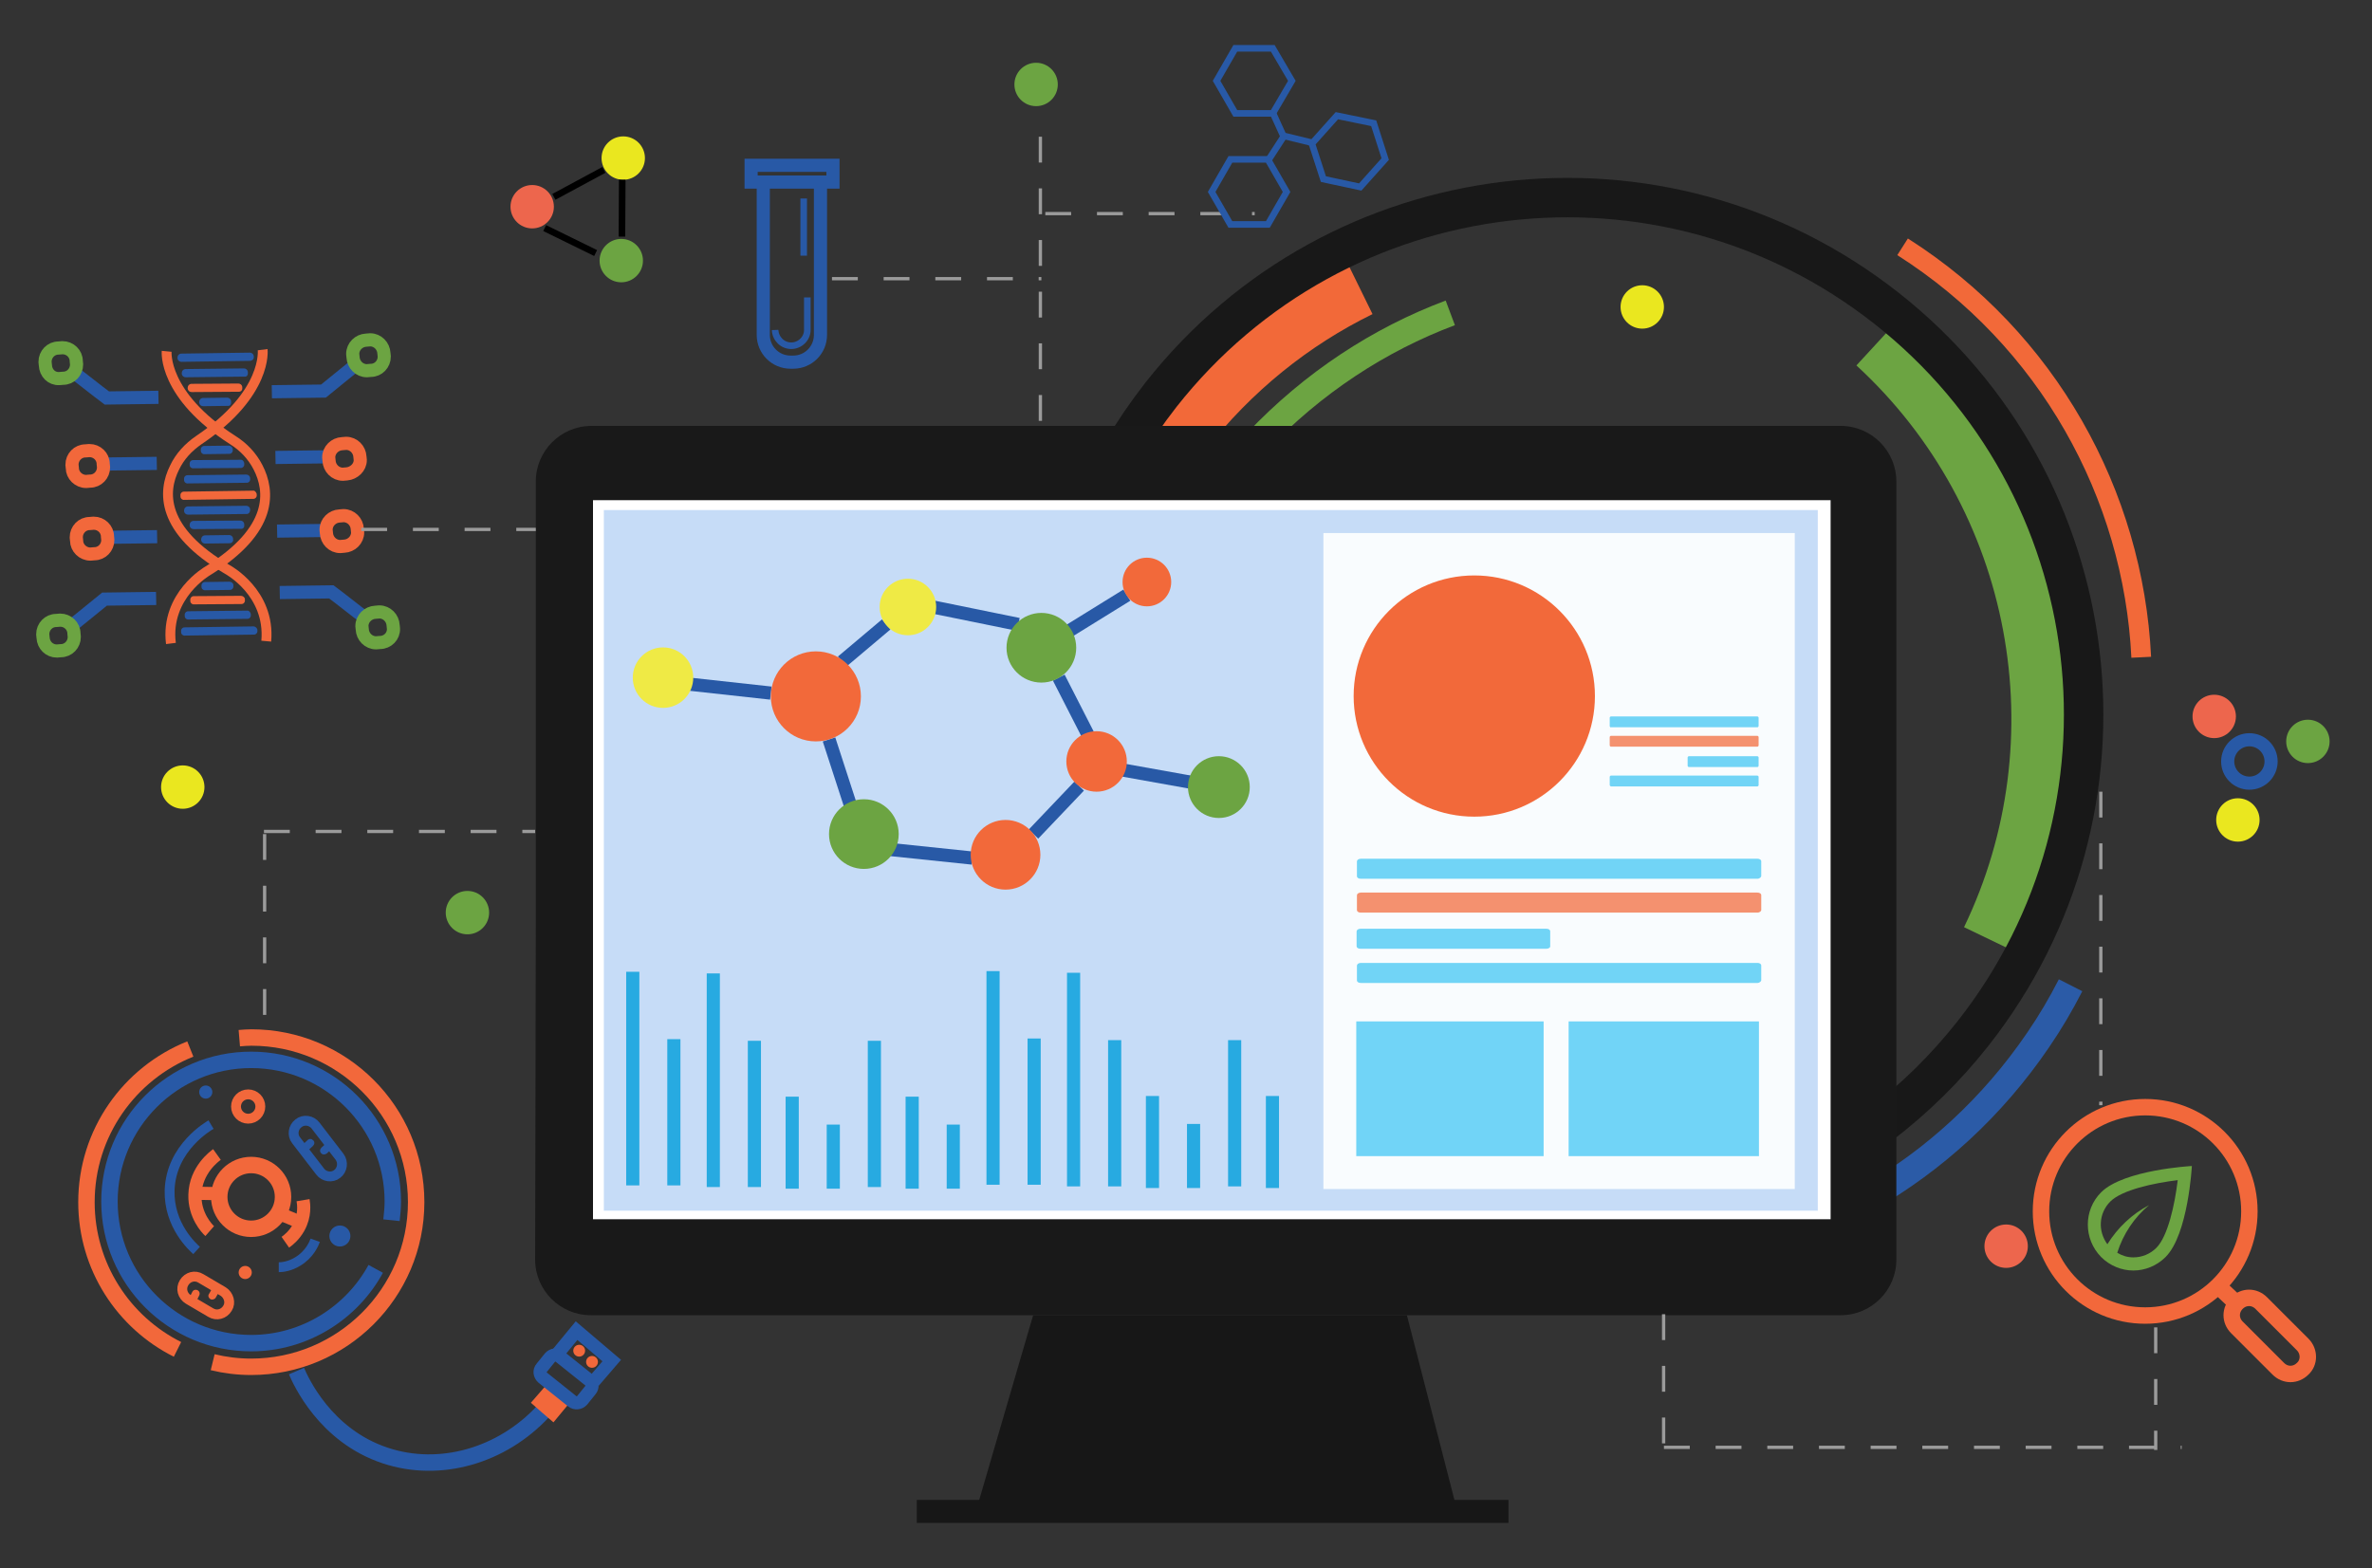 <?xml version="1.0" encoding="utf-8"?>
<!-- Generator: Adobe Illustrator 19.0.0, SVG Export Plug-In . SVG Version: 6.00 Build 0)  -->
<svg version="1.1" id="Layer_1" xmlns="http://www.w3.org/2000/svg" xmlns:xlink="http://www.w3.org/1999/xlink" x="0px" y="0px"
	 viewBox="-94 -110.5 721.6 477.2" style="enable-background:new -94 -110.5 721.6 477.2;" xml:space="preserve">
<rect x="-94" y="-110.5" width="721.6" height="477.2" fill="#333333" stroke="none"/>
<style type="text/css">
	.st0{fill:none;stroke:#6CA442;stroke-width:22;stroke-miterlimit:10;}
	.st1{fill:none;stroke:#F26939;stroke-width:6;stroke-miterlimit:10;}
	.st2{fill:none;stroke:#F26939;stroke-width:22;stroke-miterlimit:10;}
	.st3{fill:none;stroke:#6CA442;stroke-width:8;stroke-miterlimit:10;}
	.st4{fill:none;stroke:#2B5BA7;stroke-width:8;stroke-miterlimit:10;}
	.st5{fill:none;stroke:#181818;stroke-width:12;stroke-miterlimit:10;}
	.st6{fill:#191919;}
	.st7{fill:#171717;}
	.st8{fill:none;stroke:#171717;stroke-width:7;stroke-miterlimit:10;}
	.st9{fill:#FFFFFF;}
	.st10{opacity:0.72;fill:#B0CFF4;enable-background:new    ;}
	.st11{fill:none;stroke:#2859A6;stroke-width:4;stroke-miterlimit:10;}
	.st12{fill:#EFEA45;}
	.st13{fill:#F2693A;}
	.st14{fill:#6CA442;}
	.st15{fill:#27AAE1;}
	.st16{opacity:0.9;fill:#FFFFFF;enable-background:new    ;}
	.st17{opacity:0.73;fill:#3FC5F3;enable-background:new    ;}
	.st18{opacity:0.73;}
	.st19{fill:#3FC5F3;}
	.st20{fill:#2859A6;}
	.st21{fill:#F2683B;}
	.st22{fill:none;stroke:#F2683B;stroke-width:3;stroke-miterlimit:10;}
	.st23{fill:none;stroke:#6CA442;stroke-width:4;stroke-miterlimit:10;}
	.st24{fill:none;stroke:#F2683B;stroke-width:4;stroke-miterlimit:10;}
	.st25{fill:none;stroke:#F2683B;stroke-width:5;stroke-miterlimit:10;}
	.st26{fill:none;stroke:#2859A6;stroke-width:5;stroke-miterlimit:10;}
	.st27{fill:none;stroke:#2859A6;stroke-width:3;stroke-miterlimit:10;}
	.st28{fill:none;stroke:#F2683B;stroke-width:7;stroke-miterlimit:10;}
	.st29{fill:#EAE71F;}
	.st30{fill:#ED664D;}
	.st31{fill:none;stroke:#9B9B9B;stroke-miterlimit:10;stroke-dasharray:7.86,7.86;}
	.st32{fill:none;stroke:#2859A6;stroke-width:2;stroke-miterlimit:10;}
	.st33{fill:none;stroke:#000000;stroke-width:2;stroke-miterlimit:10;}
</style>
<g id="circle">
	<path id="XMLID_112_" class="st0" d="M478.2-7.4C529.6,39.9,543,115,513.4,176.4"/>
	<path id="XMLID_111_" class="st1" d="M484.8-35.4C529-7.3,555,40,557.4,89.5"/>
	<path id="XMLID_110_" class="st2" d="M252.9,36c3.3-5.5,6.9-10.9,11-16.1c15.2-19.5,34-34.5,54.8-44.7"/>
	<path id="XMLID_109_" class="st3" d="M276,38.8c3.8-5.2,8-10.1,12.4-14.9c17-17.9,37.2-31.1,58.8-39.2"/>
	<path id="XMLID_143_" class="st4" d="M535.9,189.3c-2.9,5.7-6.2,11.3-9.9,16.7c-13.9,20.4-31.7,36.6-51.8,48.1"/>
	<path id="XMLID_108_" class="st5" d="M227.4,82.7c4-25.8,14.5-51,31.8-73.1c53.7-68.2,152.5-80,220.7-26.3s80,152.5,26.3,220.7
		c-16.8,21.3-38,37.1-61.3,47.1"/>
</g>
<g id="pc">
	<path id="XMLID_36_" class="st6" d="M69,171.6V36c0-9.3,7.6-16.9,16.9-16.9H466c9.3,0,16.9,7.6,16.9,16.9v236.8
		c0,9.3-7.6,16.9-16.9,16.9H85.7c-9.3,0-16.9-7.6-16.9-16.9L69,171.6"/>
	<path id="XMLID_35_" class="st7" d="M348.9,347.6c-48.5,0-97,0-145.5,0c5.6-19.3,11.3-38.6,16.9-57.9H334
		C339,309,343.9,328.3,348.9,347.6z"/>
	<line id="XMLID_34_" class="st8" x1="184.9" y1="349.4" x2="364.9" y2="349.4"/>
	<polyline id="XMLID_33_" class="st9" points="462.9,63.5 462.9,260.5 86.4,260.5 86.4,41.7 462.9,41.7 462.9,63.5 	"/>
	<g id="XMLID_47_">
		<rect id="XMLID_42_" x="89.7" y="44.7" class="st10" width="369.3" height="213.2"/>
		<g id="lines">
			<line id="XMLID_8_" class="st11" x1="115.9" y1="97.7" x2="140.5" y2="100.4"/>
			<line id="XMLID_9_" class="st11" x1="158.2" y1="114.5" x2="164.7" y2="134.5"/>
			<line id="XMLID_11_" class="st11" x1="162.2" y1="90.8" x2="175.6" y2="79.5"/>
			<line id="XMLID_12_" class="st11" x1="176.9" y1="148" x2="201.8" y2="150.6"/>
			<line id="XMLID_13_" class="st11" x1="220.4" y1="143.3" x2="234.3" y2="128.7"/>
			<line id="XMLID_14_" class="st11" x1="237.3" y1="113.7" x2="228.1" y2="95.7"/>
			<line id="XMLID_15_" class="st11" x1="189.8" y1="74.2" x2="215.8" y2="79.5"/>
			<line id="XMLID_16_" class="st11" x1="230.7" y1="81.8" x2="248.8" y2="70.6"/>
			<line id="XMLID_18_" class="st11" x1="244.7" y1="123.3" x2="268.7" y2="127.6"/>
			<g id="circles">
				<circle id="XMLID_1_" class="st12" cx="107.7" cy="95.7" r="9.2"/>
				<circle id="XMLID_17_" class="st13" cx="254.9" cy="66.6" r="7.4"/>
				<circle id="XMLID_19_" class="st14" cx="276.8" cy="129" r="9.4"/>
				<circle id="XMLID_7_" class="st13" cx="239.6" cy="121.2" r="9.2"/>
				<circle id="XMLID_3_" class="st14" cx="168.8" cy="143.3" r="10.6"/>
				<circle id="XMLID_5_" class="st13" cx="211.9" cy="149.6" r="10.6"/>
				<circle id="XMLID_10_" class="st14" cx="222.8" cy="86.6" r="10.6"/>
				<circle id="XMLID_6_" class="st12" cx="182.2" cy="74.2" r="8.6"/>
				<circle id="XMLID_4_" class="st13" cx="154.2" cy="101.4" r="13.7"/>
			</g>
		</g>
		<g id="XMLID_20_">
			<rect id="XMLID_2_" x="96.5" y="185.2" class="st15" width="4" height="65"/>
			<rect id="XMLID_21_" x="109" y="205.7" class="st15" width="4" height="44.5"/>
			<rect id="XMLID_23_" x="121" y="185.7" class="st15" width="4" height="65"/>
			<rect id="XMLID_22_" x="133.5" y="206.2" class="st15" width="4" height="44.5"/>
			<rect id="XMLID_25_" x="157.5" y="231.7" class="st15" width="4" height="19.5"/>
			<rect id="XMLID_24_" x="145" y="223.2" class="st15" width="4" height="28"/>
			<rect id="XMLID_28_" x="170" y="206.2" class="st15" width="4" height="44.5"/>
			<rect id="XMLID_27_" x="194" y="231.7" class="st15" width="4" height="19.5"/>
			<rect id="XMLID_26_" x="181.5" y="223.2" class="st15" width="4" height="28"/>
			<rect id="XMLID_41_" x="206.1" y="185" class="st15" width="4" height="65"/>
			<rect id="XMLID_40_" x="218.6" y="205.5" class="st15" width="4" height="44.5"/>
			<rect id="XMLID_39_" x="230.6" y="185.5" class="st15" width="4" height="65"/>
			<rect id="XMLID_38_" x="243.1" y="206" class="st15" width="4" height="44.5"/>
			<rect id="XMLID_37_" x="267.1" y="231.5" class="st15" width="4" height="19.5"/>
			<rect id="XMLID_32_" x="254.6" y="223" class="st15" width="4" height="28"/>
			<rect id="XMLID_31_" x="279.6" y="206" class="st15" width="4" height="44.5"/>
			<rect id="XMLID_29_" x="291.1" y="223" class="st15" width="4" height="28"/>
		</g>
	</g>
	<g id="form">
		<rect id="XMLID_43_" x="308.6" y="51.7" class="st16" width="143.4" height="199.6"/>
		<rect id="XMLID_30_" x="318.6" y="200.3" class="st17" width="57" height="41"/>
		<rect id="XMLID_45_" x="383.2" y="200.3" class="st17" width="57.9" height="41"/>
		<g id="lines_3_" class="st18">
			<path id="XMLID_58_" class="st19" d="M440.7,156.9H320c-0.7,0-1.2-0.3-1.2-0.8v-4.5c0-0.4,0.5-0.8,1.2-0.8h120.6
				c0.7,0,1.2,0.3,1.2,0.8v4.5C441.8,156.4,441.2,156.9,440.7,156.9z"/>
			<path id="XMLID_57_" class="st13" d="M440.7,167.2H320c-0.7,0-1.2-0.3-1.2-0.8v-4.5c0-0.4,0.5-0.8,1.2-0.8h120.6
				c0.7,0,1.2,0.3,1.2,0.8v4.5C441.8,166.8,441.2,167.2,440.7,167.2z"/>
			<path id="XMLID_56_" class="st19" d="M440.7,188.6H320c-0.7,0-1.2-0.3-1.2-0.8v-4.5c0-0.4,0.5-0.8,1.2-0.8h120.6
				c0.7,0,1.2,0.3,1.2,0.8v4.5C441.8,188.1,441.2,188.6,440.7,188.6z"/>
			<path id="XMLID_54_" class="st19" d="M376.4,178.2h-56.5c-0.7,0-1.2-0.3-1.2-0.8v-4.5c0-0.4,0.5-0.8,1.2-0.8h56.5
				c0.7,0,1.2,0.3,1.2,0.8v4.5C377.7,177.8,377.1,178.2,376.4,178.2z"/>
		</g>
		<g id="lines_1_" class="st18">
			<path id="XMLID_51_" class="st19" d="M395.7,110.4v-2.5c0-0.2,0.2-0.4,0.4-0.4h44.5c0.2,0,0.4,0.2,0.4,0.4v2.5
				c0,0.2-0.2,0.4-0.4,0.4h-44.5C395.9,110.9,395.7,110.6,395.7,110.4z"/>
			<path id="XMLID_50_" class="st13" d="M395.7,116.3v-2.5c0-0.2,0.2-0.4,0.4-0.4h44.5c0.2,0,0.4,0.2,0.4,0.4v2.5
				c0,0.2-0.2,0.4-0.4,0.4h-44.5C395.9,116.7,395.7,116.5,395.7,116.3z"/>
			<path id="XMLID_49_" class="st19" d="M395.7,128.4v-2.5c0-0.2,0.2-0.4,0.4-0.4h44.5c0.2,0,0.4,0.2,0.4,0.4v2.5
				c0,0.2-0.2,0.4-0.4,0.4h-44.5C395.9,128.8,395.7,128.5,395.7,128.4z"/>
			<path id="XMLID_48_" class="st19" d="M419.4,122.5V120c0-0.2,0.2-0.4,0.4-0.4h20.8c0.2,0,0.4,0.2,0.4,0.4v2.5
				c0,0.2-0.2,0.4-0.4,0.4h-20.8C419.6,122.9,419.4,122.7,419.4,122.5z"/>
		</g>
		<circle id="XMLID_46_" class="st13" cx="354.5" cy="101.3" r="36.7"/>
	</g>
</g>
<g>
	<path class="st20" d="M-19.6,4.1l-17.9,0.2c-0.6,0-1.1-0.4-1.2-1V3c0-0.6,0.4-1.1,1-1.2l17.9-0.2c0.6,0,1.1,0.4,1.2,1v0.3
		C-18.5,3.7-19,4.2-19.6,4.1z"/>
	<path class="st21" d="M-21.3,8.7l-14.4,0.1c-0.6,0-1.1-0.4-1.2-1V7.5c0-0.6,0.4-1.1,1-1.2l14.4-0.1c0.6,0,1.1,0.4,1.2,1v0.3
		C-20.2,8.2-20.7,8.7-21.3,8.7z"/>
	<path class="st20" d="M-24.7,13l-7.5,0.1c-0.6,0-1.1-0.4-1.2-1v-0.3c0-0.6,0.4-1.1,1-1.2l7.5-0.1c0.6,0,1.1,0.4,1.2,1v0.3
		C-23.6,12.6-24.1,13.1-24.7,13z"/>
	<path class="st20" d="M-17.8-0.7l-21,0.3c-0.6,0-1.1-0.4-1.2-1v-0.3c0-0.6,0.4-1.1,1-1.2l21-0.3c0.6,0,1.1,0.4,1.2,1v0.3
		C-16.7-1.3-17.2-0.8-17.8-0.7z"/>
	<path class="st20" d="M-18.9,75.3l-17.9,0.2c-0.6,0-1.1,0.6-1,1.2V77c0,0.6,0.6,1.1,1.2,1l17.9-0.2c0.6,0,1.1-0.6,1-1.2v-0.3
		C-17.8,75.8-18.3,75.2-18.9,75.3z"/>
	<path class="st21" d="M-20.7,70.8l-14.4,0.1c-0.6,0-1.1,0.6-1,1.2v0.3c0,0.6,0.6,1.1,1.2,1l14.4-0.1c0.6,0,1.1-0.6,1-1.2v-0.3
		C-19.5,71.3-20.1,70.8-20.7,70.8z"/>
	<path class="st20" d="M-24.2,66.5l-7.5,0.1c-0.6,0-1.1,0.6-1,1.2v0.3c0,0.6,0.6,1.1,1.2,1L-24,69c0.6,0,1.1-0.6,1-1.2v-0.3
		C-23,67-23.6,66.5-24.2,66.5z"/>
	<path class="st20" d="M-16.9,80.1l-21,0.3c-0.6,0-1.1,0.6-1,1.2v0.3c0,0.6,0.6,1.1,1.2,1l21-0.3c0.6,0,1.1-0.6,1-1.2v-0.3
		C-15.8,80.6-16.3,80.1-16.9,80.1z"/>
	<path class="st20" d="M-19.1,33.9L-37,34.1c-0.6,0-1.1,0.6-1,1.2v0.3c0,0.6,0.6,1.1,1.2,1l17.9-0.2c0.6,0,1.1-0.6,1-1.2v-0.3
		C-18,34.3-18.5,33.9-19.1,33.9z"/>
	<path class="st20" d="M-20.9,29.4l-14.4,0.1c-0.6,0-1.1,0.6-1,1.2V31c0,0.6,0.6,1.1,1.2,1l14.4-0.1c0.6,0,1.1-0.6,1-1.2v-0.3
		C-19.8,29.8-20.3,29.3-20.9,29.4z"/>
	<path class="st20" d="M-24.4,25.1l-7.5,0.1c-0.6,0-1.1,0.6-1,1.2v0.3c0,0.6,0.6,1.1,1.2,1l7.5-0.1c0.6,0,1.1-0.6,1-1.2v-0.3
		C-23.3,25.6-23.8,25.1-24.4,25.1z"/>
	<path class="st20" d="M-18.9,45.9l-17.9,0.2c-0.6,0-1.1-0.4-1.2-1v-0.3c0-0.6,0.4-1.1,1-1.2l17.9-0.2c0.6,0,1.1,0.4,1.2,1v0.3
		C-17.9,45.3-18.3,45.9-18.9,45.9z"/>
	<path class="st20" d="M-20.7,50.4l-14.4,0.1c-0.6,0-1.1-0.4-1.2-1v-0.3c0-0.6,0.4-1.1,1-1.2l14.4-0.1c0.6,0,1.1,0.4,1.2,1v0.3
		C-19.6,49.9-20,50.5-20.7,50.4z"/>
	<path class="st20" d="M-24.1,54.8l-7.5,0.1c-0.6,0-1.1-0.4-1.2-1v-0.3c0-0.6,0.4-1.1,1-1.2l7.5-0.1c0.6,0,1.1,0.4,1.2,1v0.3
		C-22.9,54.2-23.5,54.8-24.1,54.8z"/>
	<path class="st21" d="M-17.1,38.8l-21,0.3c-0.6,0-1.1,0.6-1,1.2v0.3c0,0.6,0.6,1.1,1.2,1l21-0.3c0.6,0,1.1-0.6,1-1.2v-0.3
		C-16.1,39.2-16.5,38.7-17.1,38.8z"/>
	<path class="st22" d="M-43.3-3.6c0,0-1.3,13.3,20.1,27c3.2,2,5.9,4.8,7.7,8.3c3.7,7.2,4.9,19-15.3,31.5c0,0-13,7.4-11.2,22.1"/>
	<path class="st22" d="M-14.1-4.1c0,0,1.7,13.3-19.4,27.5c-3.2,2.2-5.8,5-7.4,8.4c-3.6,7.2-4.4,19,16.1,31c0,0,13.1,7,11.8,21.8"/>
	<g>
		<path class="st11" d="M-11.3,8.7C-6.1,8.6-0.9,8.6,4.4,8.5C7.8,5.7,11.2,3,14.5,0.3"/>
		<path class="st11" d="M-8.9,69.8c5.2-0.1,10.4-0.1,15.7-0.2c3.5,2.6,6.9,5.4,10.4,8"/>
		<path class="st11" d="M-10.2,28.7c5.2-0.1,10.4-0.1,15.7-0.2"/>
		<path class="st11" d="M-9.7,51.1C-4.5,51,0.7,51,6,50.9"/>
		<path class="st23" d="M18.8,2.2l-1.2,0.1c-2.3,0-4.1-1.9-4.2-4.1l-0.1-1c0-2.3,1.9-4.1,4.1-4.2l1.2-0.1c2.3,0,4.1,1.9,4.2,4.1
			l0.1,1C22.9,0.3,21.1,2.2,18.8,2.2z"/>
		<path class="st24" d="M11.5,33.7l-1.2,0.1c-2.3,0-4.1-1.9-4.2-4.1l-0.1-1c0-2.3,1.9-4.1,4.1-4.2l1.2-0.1c2.3,0,4.1,1.9,4.2,4.1
			l0.1,1C15.6,31.7,13.7,33.5,11.5,33.7z"/>
		<path class="st24" d="M10.7,55.7l-1.2,0.1c-2.3,0-4.1-1.9-4.2-4.1l-0.1-1c0-2.3,1.9-4.1,4.1-4.2l1.2-0.1c2.3,0,4.1,1.9,4.2,4.1
			l0.1,1C14.8,53.8,12.9,55.6,10.7,55.7z"/>
		<path class="st23" d="M21.6,85l-1.2,0.1c-2.3,0-4.1-1.9-4.2-4.1l-0.1-1c0-2.3,1.9-4.1,4.1-4.2l1.2-0.1c2.3,0,4.1,1.9,4.2,4.1
			l0.1,1C25.8,83.1,23.9,85,21.6,85z"/>
		<path class="st11" d="M-45.8,10.4c-5.2,0.1-10.4,0.1-15.7,0.2c-3.5-2.6-6.9-5.4-10.4-8"/>
		<path class="st11" d="M-46.5,71.6c-5.2,0.1-10.4,0.1-15.7,0.2c-3.4,2.8-6.8,5.5-10.1,8.2"/>
		<path class="st11" d="M-46.3,30.5c-5.2,0.1-10.4,0.1-15.7,0.2"/>
		<path class="st11" d="M-46.2,52.8c-5.2,0.1-10.4,0.1-15.7,0.2"/>
		<path class="st23" d="M-76,4.7l1.2-0.1c2.3,0,4.1-1.9,4.1-4.2l-0.1-1c0-2.3-1.9-4.1-4.2-4.1l-1.2,0.1c-2.3,0-4.1,1.9-4.1,4.2
			l0.1,1C-80.1,3-78.3,4.8-76,4.7z"/>
		<path class="st24" d="M-67.8,36l1.2-0.1c2.3,0,4.1-1.9,4.1-4.2l-0.1-1c0-2.3-1.9-4.1-4.2-4.1l-1.2,0.1c-2.3,0-4.1,1.9-4.1,4.2
			l0.1,1C-72,34.1-70.1,36-67.8,36z"/>
		<path class="st24" d="M-66.5,58.1l1.2-0.1c2.3,0,4.1-1.9,4.1-4.2l-0.1-1c0-2.3-1.9-4.1-4.2-4.1l-1.2,0.1c-2.3,0-4.1,1.9-4.1,4.2
			l0.1,1C-70.7,56.2-68.8,58.1-66.5,58.1z"/>
		<path class="st23" d="M-76.7,87.6l1.2-0.1c2.3,0,4.1-1.9,4.1-4.2l-0.1-1c0-2.3-1.9-4.1-4.2-4.1l-1.2,0.1c-2.3,0-4.1,1.9-4.1,4.2
			l0.1,1C-80.8,85.8-79,87.6-76.7,87.6z"/>
	</g>
</g>
<g id="circuit">
	<g>
		<path id="XMLID_65_" class="st25" d="M-40,300.1c-16.4-8.2-27.7-25.2-27.7-44.8c0-21.1,13.1-39.2,31.6-46.6"/>
		<path id="XMLID_64_" class="st25" d="M-21.2,205.4c1.2-0.1,2.5-0.2,3.7-0.2c27.6,0,50.1,22.4,50.1,50.1S10,305.4-17.6,305.4
			c-4,0-8-0.5-11.7-1.4"/>
		<path id="XMLID_63_" class="st26" d="M20.3,275.6C13,289-1.3,298.2-17.6,298.2c-23.8,0-43.1-19.3-43.1-43.1S-41.4,212-17.6,212
			c23.8,0,43.1,19.3,43.1,43.1c0,1.9-0.2,3.8-0.4,5.7"/>
	</g>
	<g>
		<circle id="XMLID_52_" class="st25" cx="-17.6" cy="253.7" r="9.7"/>
		<path id="XMLID_55_" class="st24" d="M-28,240.8c-0.7,0.5-6.5,4.7-6.7,12.2c-0.2,6.3,3.7,10.4,4.5,11.1"/>
		<path id="XMLID_59_" class="st24" d="M-28.2,252.7c-1.9,0-3.8-0.1-5.7-0.1"/>
		<path id="XMLID_61_" class="st24" d="M-3,261.3c-1.8-0.8-3.5-1.5-5.3-2.2"/>
		<path id="XMLID_60_" class="st24" d="M-1.8,254.7c0.2,1.2,0.7,4.7-1.4,8.4c-1.3,2.3-3,3.7-4,4.4"/>
		<path id="XMLID_53_" class="st27" d="M1.9,266.9c-0.4,1.1-1.8,4.4-5.4,6.5c-2.3,1.4-4.5,1.7-5.7,1.7"/>
		<path id="XMLID_62_" class="st27" d="M-29.8,231.7c-0.5,0.3-12.2,6.9-12.6,20c-0.3,10.7,7.1,17.3,8.2,18.3"/>
		<path id="XMLID_44_" class="st27" d="M8.6,246.7L8.6,246.7c-1.6,1.3-4,0.9-5.2-0.7l-7.3-9.5c-1.3-1.6-0.9-4,0.7-5.2l0,0
			c1.6-1.3,4-0.9,5.2,0.7l7.3,9.5C10.5,243.1,10.2,245.5,8.6,246.7z"/>
		<path id="XMLID_67_" class="st22" d="M-24.8,287.6L-24.8,287.6c-1.1,1.8-3.3,2.4-5.1,1.3l-6.8-4c-1.8-1.1-2.4-3.3-1.3-5.1l0,0
			c1.1-1.8,3.3-2.4,5.1-1.3l6.8,4C-24.4,283.6-23.7,285.9-24.8,287.6z"/>
		<circle id="XMLID_66_" class="st22" cx="-18.5" cy="226.2" r="3.7"/>
		<path id="XMLID_68_" class="st20" d="M-1.7,239.2L-1.7,239.2c-0.5-0.5-0.4-1.2,0.1-1.7l1.2-1.1c0.5-0.5,1.2-0.4,1.7,0.1l0,0
			c0.5,0.5,0.4,1.2-0.1,1.7L0,239.3C-0.5,239.7-1.2,239.7-1.7,239.2z"/>
		<path id="XMLID_70_" class="st20" d="M3.7,240.4L3.7,240.4c-0.5-0.5-0.4-1.2,0.1-1.7l1.2-1.1c0.5-0.5,1.2-0.4,1.7,0.1l0,0
			c0.5,0.5,0.4,1.2-0.1,1.7l-1.2,1.1C4.8,240.9,4.1,240.9,3.7,240.4z"/>
		<path id="XMLID_72_" class="st21" d="M-35.7,285.6L-35.7,285.6c-0.6-0.3-0.8-1-0.5-1.6l0.7-1.4c0.3-0.6,1-0.8,1.6-0.5l0,0
			c0.6,0.3,0.8,1,0.5,1.6l-0.7,1.4C-34.4,285.7-35.1,285.9-35.7,285.6z"/>
		<path id="XMLID_71_" class="st21" d="M-30,284.8L-30,284.8c-0.6-0.4-0.8-1.1-0.4-1.6l0.8-1.4c0.4-0.6,1.1-0.8,1.6-0.4l0,0
			c0.6,0.4,0.8,1.1,0.4,1.6l-0.8,1.4C-28.7,284.9-29.5,285.1-30,284.8z"/>
		<circle id="XMLID_69_" class="st21" cx="-19.4" cy="276.7" r="2"/>
		<circle id="XMLID_75_" class="st20" cx="-31.4" cy="221.8" r="2"/>
		<circle id="XMLID_74_" class="st20" cx="9.4" cy="265.6" r="3.2"/>
	</g>
	<g id="wire">
		<path id="XMLID_73_" class="st26" d="M-3.8,306.7c1.2,2.8,8.6,19.6,27,25.7c16.5,5.5,35.4,0.2,48.1-13.5"/>
		<path id="XMLID_76_" class="st28" d="M69.8,313.7c2.3,2,4.5,4,6.8,5.9"/>
		<path id="XMLID_77_" class="st11" d="M80.1,315.9l-9-7.2c-0.9-0.8-1.1-2.1-0.3-3l2.5-3.1c0.8-0.9,2.1-1.1,3-0.3l9,7.2
			c0.9,0.8,1.1,2.1,0.3,3l-2.5,3.1C82.3,316.5,81,316.6,80.1,315.9z"/>
		<circle class="st21" cx="82.2" cy="300.5" r="1.8"/>
		<circle class="st21" cx="86.1" cy="303.9" r="1.8"/>
		<polyline class="st11" points="75.3,301.8 81.4,294.4 92.1,303.5 86.6,309.9 		"/>
	</g>
</g>
<g id="XMLID_78_">
	<circle id="XMLID_81_" class="st25" cx="558.6" cy="258.1" r="31.7"/>
	<path id="XMLID_80_" class="st25" d="M606.5,306L606.5,306c-2.1,2.1-5.3,2.1-7.4,0l-12.6-12.6c-2.1-2.1-2.1-5.3,0-7.4l0,0
		c2.1-2.1,5.3-2.1,7.4,0l12.6,12.6C608.6,300.7,608.6,304.1,606.5,306z"/>
	<line id="XMLID_79_" class="st25" x1="586.8" y1="286.5" x2="579.6" y2="279.7"/>
	<g>
		<path class="st14" d="M545.2,252.3c-5.4,5.4-5.4,14.2,0,19.7c2.7,2.7,6.3,4.1,9.8,4.1s7.1-1.4,9.8-4.1c6.9-6.9,8-27.7,8-27.7
			S552.1,245.4,545.2,252.3z M562,269.2c-1.9,1.9-4.4,2.9-7,2.9c-1.8,0-3.4-0.5-4.9-1.4c1.8-5.7,5.2-10.8,9.7-14.5
			c-5.2,2.7-9.6,6.9-12.7,11.9c-2.9-3.9-2.7-9.4,0.9-13c3.5-3.5,13.1-5.6,20.5-6.5C567.6,256.1,565.5,265.7,562,269.2z"/>
	</g>
</g>
<circle id="XMLID_83_" class="st14" cx="48.2" cy="167.2" r="6.6"/>
<circle id="XMLID_86_" class="st14" cx="608.1" cy="115.1" r="6.6"/>
<circle id="XMLID_88_" class="st11" cx="590.3" cy="121.2" r="6.6"/>
<circle id="XMLID_106_" class="st14" cx="221.2" cy="-84.8" r="6.6"/>
<circle id="XMLID_84_" class="st14" cx="95" cy="-31.2" r="6.6"/>
<circle id="XMLID_102_" class="st29" cx="405.6" cy="-17.1" r="6.6"/>
<circle id="XMLID_101_" class="st29" cx="95.6" cy="-62.4" r="6.6"/>
<circle id="XMLID_85_" class="st29" cx="-38.4" cy="129" r="6.6"/>
<circle id="XMLID_107_" class="st29" cx="586.8" cy="139" r="6.6"/>
<circle id="XMLID_82_" class="st30" cx="516.3" cy="268.7" r="6.6"/>
<circle id="XMLID_103_" class="st30" cx="67.9" cy="-47.6" r="6.6"/>
<circle id="XMLID_87_" class="st30" cx="579.6" cy="107.5" r="6.6"/>
<line id="XMLID_92_" class="st31" x1="-13.5" y1="143.3" x2="-13.5" y2="202.2"/>
<line id="XMLID_100_" class="st31" x1="222.5" y1="-68.9" x2="222.5" y2="21.5"/>
<line id="XMLID_94_" class="st31" x1="412.1" y1="289.4" x2="412.1" y2="329.9"/>
<line id="XMLID_95_" class="st31" x1="561.8" y1="293.4" x2="561.8" y2="330.7"/>
<line id="XMLID_96_" class="st31" x1="545.1" y1="130.4" x2="545.1" y2="225.8"/>
<line id="XMLID_89_" class="st31" x1="-13.7" y1="142.5" x2="68.8" y2="142.5"/>
<line id="XMLID_99_" class="st31" x1="159.1" y1="-25.7" x2="222.8" y2="-25.7"/>
<line id="XMLID_105_" class="st31" x1="224" y1="-45.5" x2="287.7" y2="-45.5"/>
<line id="XMLID_93_" class="st31" x1="412.2" y1="329.9" x2="569.7" y2="329.9"/>
<line id="XMLID_90_" class="st31" x1="15.9" y1="50.6" x2="69" y2="50.6"/>
<g>
	<path class="st11" d="M155.6-56.5v47.9c0,4.6-3.7,8.3-8.3,8.3h-0.8c-4.6,0-8.3-3.7-8.3-8.3v-47.9"/>
	<rect x="134.5" y="-60.2" class="st11" width="24.9" height="5.1"/>
	<line class="st32" x1="150.5" y1="-50.1" x2="150.5" y2="-32.7"/>
	<path class="st32" d="M141.8-10.1c0.1,2.6,2.2,4.8,4.9,4.8c2.6,0,4.9-2.1,4.9-4.8c0-3.3,0-6.6,0-9.9"/>
</g>
<line class="st33" x1="74.5" y1="-50.6" x2="89.7" y2="-58.8"/>
<line class="st33" x1="71.7" y1="-41.1" x2="87.2" y2="-33.5"/>
<line class="st33" x1="95.3" y1="-55.8" x2="95.2" y2="-38.5"/>
<g>
	<line class="st32" x1="296.6" y1="-69.1" x2="292" y2="-62"/>
	<line class="st32" x1="305" y1="-67.1" x2="296.8" y2="-69.1"/>
	<line class="st32" x1="296.8" y1="-68.3" x2="293.3" y2="-76"/>
	<polygon class="st32" points="281.8,-76 276.1,-85.9 281.8,-95.8 293.2,-95.8 299,-85.9 293.2,-76 	"/>
	<polygon class="st32" points="308.6,-56 305.1,-66.8 312.7,-75.3 323.9,-73 327.4,-62.1 319.8,-53.6 	"/>
	<polygon class="st32" points="280.3,-42.2 274.6,-52.1 280.3,-62 291.7,-62 297.4,-52.1 291.7,-42.2 	"/>
</g>
</svg>
